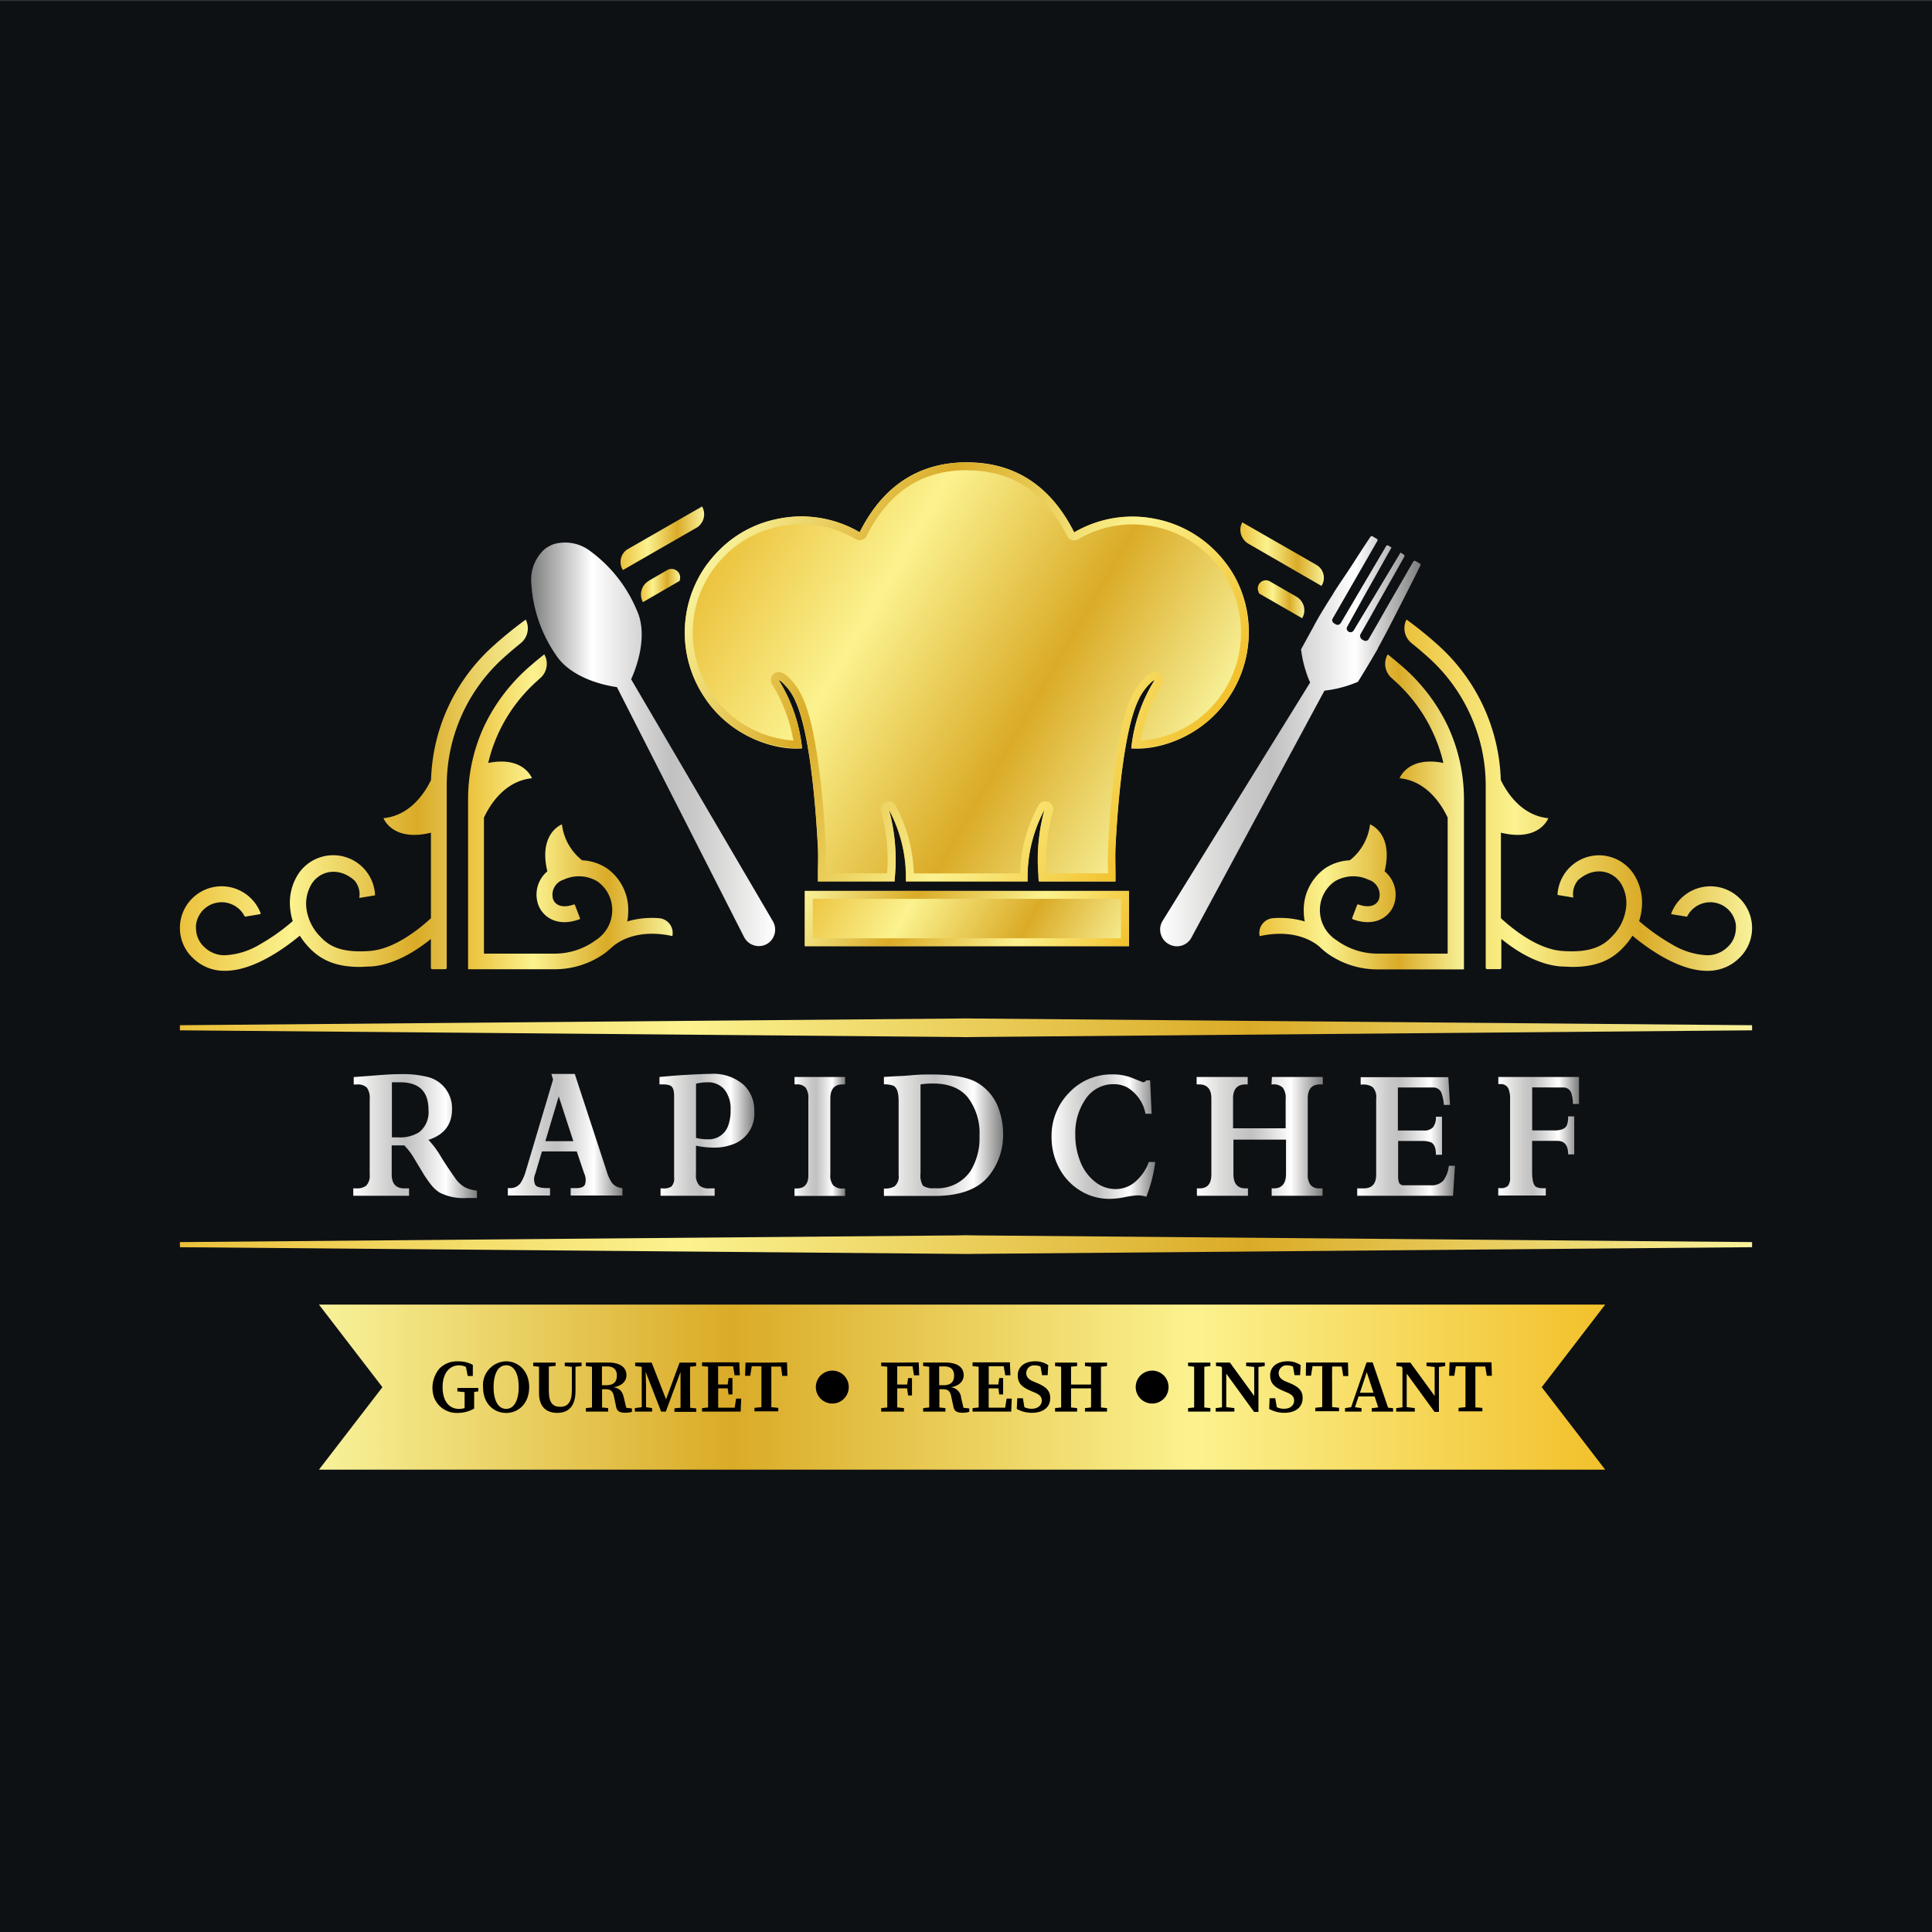 <svg id="Layer_1" data-name="Layer 1" xmlns="http://www.w3.org/2000/svg" xmlns:xlink="http://www.w3.org/1999/xlink" viewBox="0 0 1000 1000"><rect x="0" y="0" width="1000" height="1000" fill="#333333" stroke="none"/><defs><style>.cls-1{fill:none;}.cls-2{fill:#0e1114;}.cls-3{clip-path:url(#clip-path);}.cls-4{fill:url(#linear-gradient);}.cls-5{fill:url(#linear-gradient-2);}.cls-6{fill:url(#linear-gradient-3);}.cls-7{fill:url(#linear-gradient-4);}.cls-8{fill:url(#linear-gradient-5);}.cls-9{fill:url(#linear-gradient-6);}.cls-10{fill:url(#linear-gradient-7);}.cls-11{fill:url(#linear-gradient-8);}.cls-12{fill:url(#linear-gradient-9);}.cls-13{fill:url(#linear-gradient-10);}.cls-14{fill:url(#linear-gradient-11);}.cls-15{fill:url(#linear-gradient-12);}.cls-16{fill:url(#linear-gradient-13);}.cls-17{fill:url(#linear-gradient-14);}.cls-18{fill:url(#linear-gradient-15);}.cls-19{fill:url(#linear-gradient-16);}.cls-20{fill:url(#linear-gradient-17);}.cls-21{fill:url(#linear-gradient-18);}.cls-22{fill:url(#linear-gradient-19);}.cls-23{fill:url(#linear-gradient-20);}.cls-24{fill:url(#linear-gradient-21);}.cls-25{fill:url(#linear-gradient-22);}.cls-26{fill:url(#linear-gradient-23);}.cls-27{fill:url(#linear-gradient-24);}.cls-28{fill:url(#linear-gradient-25);}.cls-29{fill:url(#linear-gradient-26);}</style><clipPath id="clip-path"><rect class="cls-1" x="93.12" y="239.3" width="813.76" height="521.41"/></clipPath><linearGradient id="linear-gradient" x1="651.05" y1="690.86" x2="675.14" y2="690.86" gradientTransform="matrix(1, 0, 0, -1, 0, 1001.07)" gradientUnits="userSpaceOnUse"><stop offset="0" stop-color="#ebc13b"/><stop offset="0.32" stop-color="#fbf28f"/><stop offset="0.68" stop-color="#daab27"/><stop offset="1" stop-color="#f8f29a"/></linearGradient><linearGradient id="linear-gradient-2" x1="651.82" y1="580.85" x2="757.71" y2="580.85" xlink:href="#linear-gradient"/><linearGradient id="linear-gradient-3" x1="642.07" y1="714.26" x2="685.4" y2="714.26" xlink:href="#linear-gradient"/><linearGradient id="linear-gradient-4" x1="726.75" y1="589.49" x2="906.87" y2="589.49" xlink:href="#linear-gradient"/><linearGradient id="linear-gradient-5" x1="600.48" y1="617.43" x2="735.31" y2="617.43" gradientTransform="matrix(1, 0, 0, -1, 0, 1001.07)" gradientUnits="userSpaceOnUse"><stop offset="0" stop-color="#fff"/><stop offset="0.18" stop-color="#dfdfde"/><stop offset="0.33" stop-color="#c9c9c9"/><stop offset="0.43" stop-color="#c1c1c1"/><stop offset="0.55" stop-color="#d5d5d5"/><stop offset="0.75" stop-color="#fff"/><stop offset="0.82" stop-color="#dbdada"/><stop offset="0.99" stop-color="#818282"/><stop offset="1" stop-color="#7b7b7b"/></linearGradient><linearGradient id="linear-gradient-6" x1="331.43" y1="698" x2="351.91" y2="698" xlink:href="#linear-gradient"/><linearGradient id="linear-gradient-7" x1="242.28" y1="580.87" x2="348.18" y2="580.87" xlink:href="#linear-gradient"/><linearGradient id="linear-gradient-8" x1="321.2" y1="722.47" x2="364.46" y2="722.47" xlink:href="#linear-gradient"/><linearGradient id="linear-gradient-9" x1="93.12" y1="589.49" x2="273.2" y2="589.49" xlink:href="#linear-gradient"/><linearGradient id="linear-gradient-10" x1="274.72" y1="615.81" x2="401.16" y2="615.81" gradientTransform="matrix(1, 0, 0, -1, 0, 1001.07)" gradientUnits="userSpaceOnUse"><stop offset="0" stop-color="#7b7b7b"/><stop offset="0.01" stop-color="#818282"/><stop offset="0.18" stop-color="#dbdada"/><stop offset="0.25" stop-color="#fff"/><stop offset="0.45" stop-color="#d5d5d5"/><stop offset="0.57" stop-color="#c1c1c1"/><stop offset="0.67" stop-color="#c9c9c9"/><stop offset="0.82" stop-color="#dfdfde"/><stop offset="1" stop-color="#fff"/></linearGradient><linearGradient id="linear-gradient-11" x1="431.34" y1="565.55" x2="569.56" y2="485.72" xlink:href="#linear-gradient"/><linearGradient id="linear-gradient-12" x1="372.22" y1="720.53" x2="605.03" y2="586.12" xlink:href="#linear-gradient"/><linearGradient id="linear-gradient-13" x1="431.39" y1="565.54" x2="569.56" y2="485.76" gradientTransform="matrix(1, 0, 0, -1, 0, 1001.07)" gradientUnits="userSpaceOnUse"><stop offset="0" stop-color="#f8f29a"/><stop offset="0.32" stop-color="#daab27"/><stop offset="0.68" stop-color="#fbf28f"/><stop offset="1" stop-color="#f2c02b"/></linearGradient><linearGradient id="linear-gradient-14" x1="372.23" y1="720.51" x2="605.02" y2="586.11" xlink:href="#linear-gradient-13"/><linearGradient id="linear-gradient-15" x1="165.09" y1="283.11" x2="830.85" y2="283.11" xlink:href="#linear-gradient-13"/><linearGradient id="linear-gradient-16" x1="182.86" y1="413.04" x2="246.84" y2="413.04" xlink:href="#linear-gradient-5"/><linearGradient id="linear-gradient-17" x1="262.79" y1="413.76" x2="322.21" y2="413.76" xlink:href="#linear-gradient-5"/><linearGradient id="linear-gradient-18" x1="341.34" y1="413.71" x2="390.51" y2="413.71" xlink:href="#linear-gradient-5"/><linearGradient id="linear-gradient-19" x1="411.13" y1="412.86" x2="437.32" y2="412.86" xlink:href="#linear-gradient-5"/><linearGradient id="linear-gradient-20" x1="457.55" y1="413.44" x2="519.32" y2="413.44" xlink:href="#linear-gradient-5"/><linearGradient id="linear-gradient-21" x1="544.3" y1="412.8" x2="597.96" y2="412.8" xlink:href="#linear-gradient-5"/><linearGradient id="linear-gradient-22" x1="619.38" y1="412.87" x2="684.46" y2="412.87" xlink:href="#linear-gradient-5"/><linearGradient id="linear-gradient-23" x1="702.49" y1="412.83" x2="753.06" y2="412.83" xlink:href="#linear-gradient-5"/><linearGradient id="linear-gradient-24" x1="775.52" y1="412.91" x2="817.13" y2="412.91" xlink:href="#linear-gradient-5"/><linearGradient id="linear-gradient-25" x1="93.12" y1="356.86" x2="906.87" y2="356.86" xlink:href="#linear-gradient"/><linearGradient id="linear-gradient-26" x1="93.12" y1="469.1" x2="906.87" y2="469.1" xlink:href="#linear-gradient"/></defs><rect class="cls-2" x="0.25" y="0.25" width="999.45" height="1000.04" transform="translate(1000.25 0.29) rotate(90)"/><g class="cls-3"><path class="cls-4" d="M674,320l-22.37-12.87a5.58,5.58,0,0,0-.41-1.32,4.05,4.05,0,0,1,0-2.46,4,4,0,0,1,1.35-2.06,4.18,4.18,0,0,1,4.69-.39l13.72,7.9a8.35,8.35,0,0,1,3.87,5A8.18,8.18,0,0,1,674,320Z"/><path class="cls-5" d="M724.83,344.1c-2.14-1.86-4.34-3.65-6.55-5.41a9.78,9.78,0,0,0,2,12.23l2,1.83a82.19,82.19,0,0,1,22,32.71,76.24,76.24,0,0,1,2.8,9.44c-18.41-3.68-22.66,7.92-22.66,7.92,14.6,1.42,22.22,14.63,24.89,20.39V493.6h-36a36,36,0,0,1-21.61-7A18.41,18.41,0,0,1,683.2,472a18.15,18.15,0,0,1,7.55-15.73,18.67,18.67,0,0,1,8.68-2.68,18.38,18.38,0,0,1,8.88,1.74,8.16,8.16,0,0,1,5.76,7.05,7.76,7.76,0,0,1-.35,3.17c-1.41,3.46-5.44,4.44-10.6,2.61a.55.55,0,0,0-.38,0,.51.51,0,0,0-.28.26l-2.58,6.74c0,.06,0,.13,0,.19a.48.48,0,0,0,.07.2.41.41,0,0,0,.12.17.49.49,0,0,0,.16.1c10.95,4,18.5-.7,21.15-7.18A15.72,15.72,0,0,0,716.68,451c4.75-19.78-7.55-24.31-7.55-24.31a27.82,27.82,0,0,1-10.45,18.59,25.38,25.38,0,0,0-12.59,4A26.37,26.37,0,0,0,674.83,472a24.1,24.1,0,0,0,.53,4.94,45.51,45.51,0,0,0-16.3-1.7,7.59,7.59,0,0,0-3.15.88,7.4,7.4,0,0,0-2.51,2.13,7,7,0,0,0-1.39,3,7.77,7.77,0,0,0,0,3.29c18.88-4.15,28.86,3.59,31.19,5.69l.44.44c.91.82,1.85,1.64,2.92,2.46a44.5,44.5,0,0,0,26.81,8.62h44.37V413.68a89.94,89.94,0,0,0-8.3-37.75A95,95,0,0,0,724.83,344.1Z"/><path class="cls-6" d="M646.19,281.44,684,303.27a8,8,0,0,0,1.14-2.91,8.19,8.19,0,0,0-.13-3.12,7.76,7.76,0,0,0-1.32-2.82,7.91,7.91,0,0,0-2.36-2.06l-38.33-22a8.54,8.54,0,0,0-.94,3,8.16,8.16,0,0,0,1.76,6A7.83,7.83,0,0,0,646.19,281.44Z"/><path class="cls-7" d="M906.87,480.36V480A21.58,21.58,0,0,0,873,462.6a21.89,21.89,0,0,0-7.93,10.08c0,.06,0,.11,0,.17a.23.23,0,0,0,0,.16.73.73,0,0,0,.09.13c.06,0,.13.06.16.08l7.61,1.22a.31.31,0,0,0,.22,0,.28.28,0,0,0,.16-.16,13.37,13.37,0,0,1,25.17,4.43,11.64,11.64,0,0,1,0,1.67,13.39,13.39,0,0,1-3.61,9.15l-.76.72a14.85,14.85,0,0,1-10.35,4.19,38.41,38.41,0,0,1-18.35-5.63,105.65,105.65,0,0,1-17-12.05,30.6,30.6,0,0,0,1.32-6.29,27.24,27.24,0,0,0-3.15-16.39,21.57,21.57,0,0,0-18.88-11.38A21.57,21.57,0,0,0,806.17,463a.29.29,0,0,0,.07.17.3.3,0,0,0,.15.09l7.78,1.29.09,0,.1,0a10.43,10.43,0,0,1,.25-4.84,10.87,10.87,0,0,1,2.3-4.25c9-7.84,19.16-4.31,22.81,3.14a19.63,19.63,0,0,1,2,10.7,25.25,25.25,0,0,1-7.48,15.53l-.19.22c-4.31,4.44-10.61,8.31-25.71,7.14-12.59-1-25.18-11.16-31.47-16.92V431c20,4.88,24.54-7.51,24.54-7.51-14.12-1.36-21.74-13.78-24.6-19.79a97.87,97.87,0,0,0-32-69.38Q736.74,327,728,320.67a9.92,9.92,0,0,0,2.67,12.26q4.44,3.58,8.69,7.4a89.11,89.11,0,0,1,24.1,35.51A87.92,87.92,0,0,1,769,406.5v94.36a.75.75,0,0,0,.75.76h6.58a.75.75,0,0,0,.76-.76V486c7.7,6.29,18.88,13.3,30.8,14.25,2.11,0,4.09.22,6,.22,11.74,0,19.86-3.15,26.4-10.16a37.25,37.25,0,0,0,4.66-6C853,491.05,869,502.5,883.55,502.5h.67a23,23,0,0,0,8.93-1.86,22.55,22.55,0,0,0,7.49-5.19,1.91,1.91,0,0,0,.47-.47A21.35,21.35,0,0,0,906.87,480.36Z"/><path class="cls-8" d="M688.17,357.12a55.23,55.23,0,0,0,5.88-1.22,59.71,59.71,0,0,0,8.82-3s3.14-5,6-9.85c1.66-2.73,3.14-5.41,4.21-7.1v-.26c1.51-2.73,3.43-6.29,5.51-10.28,1.23-2.36,2.52-4.88,3.78-7.36l8.93-17.52,3.87-7.8a.79.79,0,0,0,.07-.6.81.81,0,0,0-.38-.47l-2.23-1.26a.86.86,0,0,0-.29-.11.81.81,0,0,0-.31,0,.77.77,0,0,0-.29.14,1,1,0,0,0-.22.23l-13.94,24.13L713.5,322l-5.07,8.77a1.43,1.43,0,0,1-.62.67,1.83,1.83,0,0,1-.89.28,1.76,1.76,0,0,1-1.1-.26L705,331a1.94,1.94,0,0,1-.56-.51,2.07,2.07,0,0,1-.32-.71,2.07,2.07,0,0,1,0-1.39l5.13-9,4-7.17,13.06-23.09.54-1a.71.71,0,0,0,.09-.6.83.83,0,0,0-.38-.5l-1.7-1-.56,1-14,23.34-4.25,7-5.35,8.9a1.82,1.82,0,0,1-.88.78,1.84,1.84,0,0,1-1.63,0,2.17,2.17,0,0,1-.82-.72,2,2,0,0,1-.32-1,2.36,2.36,0,0,1,.26-.94l5.09-9.19,4-7.2,13.28-23.62.56-1-1.66-1a.8.8,0,0,0-.6-.09,1,1,0,0,0-.54.37l-.56,1-13.41,22.71-4.15,7.07-5.35,9.06a2,2,0,0,1-.63.63,1.76,1.76,0,0,1-1,.29,1.93,1.93,0,0,1-1-.29l-.82-.5a1.74,1.74,0,0,1-.73-.74,2,2,0,0,1-.25-1,1.8,1.8,0,0,1,.29-.82l5.25-9.12,4.09-7.11L712.9,280a.88.88,0,0,0,.13-.3,1.12,1.12,0,0,0,0-.32,1,1,0,0,0-.16-.28.69.69,0,0,0-.25-.2l-2.2-1.29a.71.71,0,0,0-.57-.09.77.77,0,0,0-.5.34c-1.07,1.57-3.78,5.66-4.82,7.27-2.58,4-6.29,9.84-10.32,15.72-1.51,2.33-3.15,4.66-4.44,6.92-2.29,3.62-4.4,7-6,9.66l-.57.94c-.81,1.39-2.14,3.68-3.49,6.29-2.93,5.32-6.29,11.45-6.29,11.45a64.28,64.28,0,0,0,1.82,9.12c.6,2.08,1.23,4,1.89,5.7.32.81.63,1.6,1,2.32L601.73,476.68a9,9,0,0,0-1.17,3.22,8.81,8.81,0,0,0,1.73,6.5,8.5,8.5,0,0,0,2.58,2.23,8.57,8.57,0,0,0,6.67.84,8.59,8.59,0,0,0,3-1.57,8.26,8.26,0,0,0,2.17-2.64l68.79-127.73C686.34,357.37,687.19,357.28,688.17,357.12Z"/><path class="cls-9" d="M335.74,300.63l9.63-5.57a4.46,4.46,0,0,1,6.29,5.69l-18.88,10.92a8.2,8.2,0,0,1,3-11Z"/><path class="cls-10" d="M275.16,344.1c2.14-1.86,4.31-3.65,6.55-5.41a9.78,9.78,0,0,1-2,12.23l-2,1.83a82,82,0,0,0-22.19,32.71,77.47,77.47,0,0,0-2.8,9.44c18.38-3.68,22.63,7.92,22.63,7.92-14.57,1.42-22.22,14.63-24.86,20.39V493.6h36.31a36,36,0,0,0,21.62-7A18.42,18.42,0,0,0,316.86,472a18.1,18.1,0,0,0-7.56-15.73,18.63,18.63,0,0,0-17.59-.94,8.13,8.13,0,0,0-4.82,4,8.08,8.08,0,0,0-.56,6.24c1.42,3.46,5.45,4.44,10.61,2.61a.5.5,0,0,1,.38,0,.55.55,0,0,1,.28.26l2.58,6.73a.49.49,0,0,1,0,.2.46.46,0,0,1,0,.2.48.48,0,0,1-.12.16.4.4,0,0,1-.18.1c-10.95,4-18.5-.69-21.14-7.17A15.73,15.73,0,0,1,283.31,451c-4.75-19.78,7.55-24.31,7.55-24.31a27.82,27.82,0,0,0,10.45,18.59,25.52,25.52,0,0,1,12.59,4A26.31,26.31,0,0,1,325.16,472a23.42,23.42,0,0,1-.53,4.94,45.58,45.58,0,0,1,16.3-1.7,7.66,7.66,0,0,1,5.68,3,7.65,7.65,0,0,1,1.4,6.27c-18.88-4.15-28.86,3.59-31.19,5.69l-.47.44c-.92.82-1.9,1.64-2.92,2.46a44.41,44.41,0,0,1-26.56,8.58H242.28V413.64a89.78,89.78,0,0,1,8.3-37.74A95.27,95.27,0,0,1,275.16,344.1Z"/><path class="cls-11" d="M360.38,273.23l-37.95,21.83a7.79,7.79,0,0,1,.31-8.84,7.69,7.69,0,0,1,2.33-2.07l38.33-22a8.18,8.18,0,0,1-3,11.1Z"/><path class="cls-12" d="M93.12,480.36V480a21.59,21.59,0,0,1,41.76-7.36.55.55,0,0,1,0,.18.44.44,0,0,1-.06.16.47.47,0,0,1-.11.13.41.41,0,0,1-.17.07L127,474.44a.33.33,0,0,1-.22,0,.41.41,0,0,1-.16-.16,13.37,13.37,0,0,0-25.17,4.43,11.64,11.64,0,0,0,0,1.67,13.25,13.25,0,0,0,3.61,9.15l.76.72a14.88,14.88,0,0,0,10.35,4.19,38.34,38.34,0,0,0,18.35-5.63,102.9,102.9,0,0,0,17-12.05,30.68,30.68,0,0,1-1.29-6.29,27.4,27.4,0,0,1,3.15-16.39,21.68,21.68,0,0,1,40.75,9.12.24.24,0,0,1-.06.17.26.26,0,0,1-.16.09l-7.77,1.28a.17.17,0,0,1-.1,0l-.09,0a10.92,10.92,0,0,0-2.55-9.09c-9-7.83-19.2-4.3-22.81,3.15a20,20,0,0,0-2.08,10.69,25.56,25.56,0,0,0,7.3,15.35l.22.22c4.22,4.44,10.32,8.31,25.55,7.14,12.59-1,25.18-11.16,31.47-16.92V431c-20,4.88-24.55-7.51-24.55-7.51,14.13-1.36,21.75-13.78,24.61-19.79a96.86,96.86,0,0,1,32.23-69.38,206.8,206.8,0,0,1,16.77-13.62,9.9,9.9,0,0,1-2.64,12.26q-4.44,3.58-8.69,7.4a88.79,88.79,0,0,0-29.55,66.17v94.36a.75.75,0,0,1-.75.76h-6.71a.77.77,0,0,1-.53-.22.76.76,0,0,1-.22-.54V486c-7.71,6.29-18.88,13.3-30.81,14.25-2.11,0-4.09.22-6,.22-11.74,0-19.82-3.15-26.37-10.16a39.66,39.66,0,0,1-4.66-6c-8.12,6.73-24.07,18.18-38.7,18.18h-.63a23,23,0,0,1-16.43-7.05l-.5-.47A21.36,21.36,0,0,1,93.12,480.36Z"/><path class="cls-13" d="M281.8,284.34a6.82,6.82,0,0,1,.79-.63,12.88,12.88,0,0,1,1.6-.94,15,15,0,0,1,1.64-.85l.94-.32a21.52,21.52,0,0,1,9.77-.39,21.3,21.3,0,0,1,8.92,4,72.66,72.66,0,0,1,24.14,30.63c5.63,12.11.69,27.87-2.93,35.74L400,476.77a8.63,8.63,0,0,1,.93,6.61,9,9,0,0,1-1.5,3.05,8.6,8.6,0,0,1-2.57,2.23,8.56,8.56,0,0,1-9.63-1,8.7,8.7,0,0,1-2.11-2.67l-65.8-129.34c-8.59-1.19-24.48-5.53-31.69-16.82A72.79,72.79,0,0,1,275,302a21.29,21.29,0,0,1,6.77-17.64Z"/><path class="cls-14" d="M416.55,464.28v25.45H584.36V461.14H416.55Z"/><path class="cls-15" d="M640.24,300.6a55.77,55.77,0,0,0-5.76-9.22l-1.41-1.79A60.62,60.62,0,0,0,556,275.5c-11.55-22.93-29.58-36.2-55.5-36.2S456.45,252.57,445,275.5a59.4,59.4,0,0,0-42.23-6.89,58.57,58.57,0,0,0-29,14.75,65.11,65.11,0,0,0-7.33,8.15c-.44.53-.85,1.1-1.23,1.63a60.1,60.1,0,0,0-.6,67.82c13.5,20.54,36.73,27.65,50.51,26.36A82.1,82.1,0,0,0,403,352a3.81,3.81,0,0,1,1.42.82,28,28,0,0,1,7.24,10c7.83,16.71,10.76,57.79,11.67,76.06.22,4.69,0,9.44,0,14.19v3.14H463c0-1.07.16-2.11.22-3.14A98,98,0,0,0,460,419a73.7,73.7,0,0,1,8.84,34.1v3.14H531.8v-3.14a74.08,74.08,0,0,1,8.82-34.1,97.1,97.1,0,0,0-3.15,34.1,15.28,15.28,0,0,0,.22,3.14h39.62v-3.14c0-4.79-.16-9.44,0-14.19.88-18.27,3.81-59.35,11.64-76.06a28.62,28.62,0,0,1,7.24-10,4.11,4.11,0,0,1,1.41-.82,82.3,82.3,0,0,0-12.08,35.33c13.75,1.29,37-5.82,50.51-26.36a60.61,60.61,0,0,0,10.22-29.62A60,60,0,0,0,640.24,300.6Z"/><path class="cls-16" d="M580.23,465.23v20.41H420.7V465.23H580.3m4.09-4.09H416.61v28.59H584.32V461.14Z"/><path class="cls-17" d="M500.47,243.45c23.38,0,40.33,11.1,51.85,33.94a4.38,4.38,0,0,0,1,1.29,4.08,4.08,0,0,0,1.45.78,3.79,3.79,0,0,0,1.19.19,4.08,4.08,0,0,0,2-.53,56.72,56.72,0,0,1,28.1-7.71,57.88,57.88,0,0,1,11.23,1.13,55.27,55.27,0,0,1,32.54,19.66l1.38,1.73a51.15,51.15,0,0,1,5.32,8.56,56.2,56.2,0,0,1-3.68,56.17,55.22,55.22,0,0,1-42.54,24.63A83.17,83.17,0,0,1,601.44,354a4.19,4.19,0,0,0,.54-2.37,4,4,0,0,0-.91-2.26,4,4,0,0,0-1.39-1.11,4.12,4.12,0,0,0-1.76-.4,3.72,3.72,0,0,0-1.26.22,8.09,8.09,0,0,0-2.74,1.51A32.3,32.3,0,0,0,585.58,361c-8.27,17.65-11.2,60.14-12.05,77.57-.19,3.9-.16,7.86,0,11.67v1.79H541.84a91.42,91.42,0,0,1,3.15-32,4.1,4.1,0,0,0-.22-2.92,4,4,0,0,0-2.11-2,3.89,3.89,0,0,0-1.57-.31,4,4,0,0,0-2.08.55,4.23,4.23,0,0,0-1.51,1.52,76.92,76.92,0,0,0-9.44,35.2H472.94a77.45,77.45,0,0,0-9.44-35.2,4.13,4.13,0,0,0-3.59-2.07,4,4,0,0,0-1.61.31,4.1,4.1,0,0,0-2.09,2,4,4,0,0,0-.2,2.91,92.13,92.13,0,0,1,3.14,32H427.47V438.59c-.89-17.43-3.78-59.77-12.06-77.57a32.25,32.25,0,0,0-8.34-11.42,7.82,7.82,0,0,0-2.76-1.54,3.63,3.63,0,0,0-1.26-.22,4.05,4.05,0,0,0-3.15,1.51,4.1,4.1,0,0,0-.38,4.63,81.79,81.79,0,0,1,11.11,29.31,56.08,56.08,0,0,1-52.09-56.36,55.86,55.86,0,0,1,10.14-31.55c.35-.51.7-1,1.07-1.45a60,60,0,0,1,6.9-7.71,54.69,54.69,0,0,1,27-13.74,55.38,55.38,0,0,1,39.3,6.57,4.2,4.2,0,0,0,2,.54,4.07,4.07,0,0,0,1.2-.19,4.11,4.11,0,0,0,1.44-.78,3.87,3.87,0,0,0,1-1.3c11.52-22.83,28.48-33.94,51.86-33.94m0-4.08c-25.89,0-44.05,13.27-55.51,36.2a60.35,60.35,0,0,0-30.08-8.24,61.73,61.73,0,0,0-12.05,1.22,58.65,58.65,0,0,0-29,14.76,65.82,65.82,0,0,0-7.33,8.14c-.44.54-.85,1.1-1.22,1.64a60,60,0,0,0-.6,67.81,59.14,59.14,0,0,0,47.2,26.49h3.3A82,82,0,0,0,403.08,352a3.77,3.77,0,0,1,1.41.82,27.72,27.72,0,0,1,7.24,10c7.84,16.71,10.76,57.79,11.68,76.06.22,4.69,0,9.44,0,14.19v3.14h39.65c0-1.07.15-2.11.22-3.14a98,98,0,0,0-3.15-34.1,73.58,73.58,0,0,1,8.84,34.1v3.14H531.9v-3.14a74.19,74.19,0,0,1,8.81-34.1,97.57,97.57,0,0,0-3.15,34.1,15.28,15.28,0,0,0,.22,3.14H577.4v-3.14c0-4.79-.16-9.44,0-14.19.88-18.27,3.81-59.35,11.65-76.06a28.6,28.6,0,0,1,7.23-10,4.15,4.15,0,0,1,1.42-.82,82.32,82.32,0,0,0-12.09,35.33h3.31a59.21,59.21,0,0,0,47.2-26.49,60.32,60.32,0,0,0,3.93-60.23,56.39,56.39,0,0,0-5.75-9.22l-1.42-1.79a58.89,58.89,0,0,0-34.77-21,59.22,59.22,0,0,0-42.14,7c-11.55-22.93-29.58-36.2-55.5-36.2Z"/><path class="cls-18" d="M830.85,760.7H165.09L197.94,718l-32.85-42.75H830.85L798,718Z"/><path d="M240.42,718.4h-3.68v1.79l3.74.38v8.24a9,9,0,0,1-2.83.44c-5.07,0-8.56-3.87-8.56-11.29s3.75-11.26,8.47-11.26a7.87,7.87,0,0,1,3.62.85l.91,4.65h2.64v-5.75a15,15,0,0,0-7.55-1.8,12.6,12.6,0,0,0-9.67,3.66,15.49,15.49,0,0,0-2.91,14.82,12.49,12.49,0,0,0,7.14,7.31,12.49,12.49,0,0,0,5.16.89,16.88,16.88,0,0,0,8.52-2.27v-8.62l2.14-.25V718.4Z"/><path d="M262,704.62a12.2,12.2,0,0,0-8.88,4.07,12.15,12.15,0,0,0-2.51,4.31,12.28,12.28,0,0,0-.57,5c0,8.81,5.82,13.34,12,13.34S273.9,726.55,273.9,718,268.08,704.62,262,704.62Zm0,24.6c-4.63,0-6.52-5.22-6.52-11.26s1.89-11.29,6.52-11.29,6.48,5.25,6.48,11.29S266.51,729.22,262,729.22Z"/><path d="M296,705.28h-3.68v1.8l3.68.4v12c0,6.29-2.14,8.68-6,8.68s-5.92-2.07-5.92-8.3V707.33l3.53-.38v-1.67H276v1.8l3,.31v13.68c0,7.27,3.93,10.23,9.44,10.23s9.44-3.15,9.44-11.3V707.42l3.14-.34v-1.8h-5Z"/><path d="M322.93,723.53c-.76-3.31-2.08-4.94-5.35-5.48,4.72-.78,6.67-3.46,6.67-6.29,0-4.09-3.4-6.51-9.44-6.51H303.26v1.83l3.15.34V728.5l-3.15.34v1.79h11.52v-1.79l-3.15-.34v-9.44h1.64c2.74,0,3.9.88,4.5,3.71l1.13,5.32c.41,2.36,1.89,3.14,4.72,3.14a10.92,10.92,0,0,0,3.46-.47V729l-2.92-.32ZM311.57,717v-9.76h2.49c3.55,0,5.22,1.61,5.22,4.75s-1.57,5-5.51,5Z"/><path d="M357.17,718.78V707.42l3.14-.34v-1.8h-8.56l-7,19-7.46-19h-8.53v1.8l3.4.4v20.89l-3.56.47v1.79h8.94v-1.79l-3.15-.47V717.61l-.19-7.51,8,20.53h2.42l7.62-20.5v18.49l-3.15.35v1.79h11.3V729l-3.15-.35Q357.17,723.69,357.17,718.78Z"/><path d="M380.26,728.62h-8.52v-10h4.91l.47,3.14h2v-8.49h-2l-.47,3.34H371.7v-9.44h7.75l.78,4.66h2.71l-.28-6.67H363.37v1.92l3.14.34V728.5l-3.14.34v1.79h20l.28-6.7H381Z"/><path d="M399.3,705.28H385.87l-.22,6.83h2.67l.79-4.94h5v21.17l-3.59.38v1.79h12.31v-1.79l-3.59-.38v-21h5l.66,4.81h2.67l-.22-7Z"/><path d="M464.44,705.28H456.1v1.8l3.15.34V728.5l-3.15.34v1.79h11.8v-1.79l-3.49-.38v-9.84h5.1l.53,3.68h2v-9h-2l-.5,3.34h-5.13v-9.44h7.9l.78,4.66h2.68l-.25-6.67Z"/><path d="M497.48,723.53a5.88,5.88,0,0,0-5.32-5.48c4.72-.78,6.64-3.46,6.64-6.29,0-4.09-3.36-6.51-9.44-6.51H477.82v1.83l3.14.34V728.5l-3.14.34v1.79h11.54v-1.79l-3.14-.34v-9.44h1.66c2.71,0,3.91.88,4.47,3.71l1.14,5.32c.41,2.36,1.88,3.14,4.72,3.14a11.14,11.14,0,0,0,3.49-.47V729l-3-.32ZM486.12,717v-9.76h2.46c3.55,0,5.25,1.61,5.25,4.75s-1.57,5-5.54,5Z"/><path d="M520.27,728.62h-8.53v-10h5l.47,3.14h2v-8.49h-2l-.5,3.34h-4.94v-9.44h7.74l.82,4.66H523l-.28-6.67H503.4v1.92l3.15.34V728.5l-3.15.34v1.79h20l.29-6.7h-2.68Z"/><path d="M536.71,715.82l-1.63-.69c-2.52-1-3.9-2.3-3.9-4.5a4.25,4.25,0,0,1,.4-1.64,3.63,3.63,0,0,1,1-1.33,4.19,4.19,0,0,1,1.48-.8,3.92,3.92,0,0,1,1.67-.13,6.2,6.2,0,0,1,2.86.63l.76,4.43h2.92l.29-5.19a11.82,11.82,0,0,0-6.77-2c-5.32,0-9,2.74-9,7.24s2.61,6.29,6.83,8.11l1.54.66c2.8,1.17,4.06,2.17,4.06,4.41s-2,4.15-5.1,4.15a8.58,8.58,0,0,1-3.9-.82l-.76-4.62h-2.92l-.25,5.53a15.9,15.9,0,0,0,7.86,2c5.92,0,9.44-3,9.44-7.49C543.67,720.07,541.69,717.9,536.71,715.82Z"/><path d="M564.72,705.28h-3.15v1.8l3.15.31v9.25H554.37v-9.25l3.14-.31v-1.8H546.09v1.8l3.15.34V728.5l-3.15.34v1.79h11.42v-1.79l-3.14-.34v-9.88h10.35v9.88l-3.15.34v1.79H573v-1.79l-3.14-.34V707.42l3.14-.34v-1.8h-8.24Z"/><path d="M618.09,705.28h-3.15v1.8l3.15.34V728.5l-3.15.34v1.79h11.55v-1.79l-3.14-.34V707.42l3.14-.34v-1.8h-8.4Z"/><path d="M649.18,705.28H645v1.8l4.18.47v15l-12.59-17.3h-7.2v1.8l2.67.28.44.63V728.4l-3.24.44v1.79h9.66v-1.79l-4.21-.5V711l14.41,19.81h2.26V707.55l3.24-.47v-1.8h-5.44Z"/><path d="M667.4,715.82l-1.67-.69c-2.51-1-3.9-2.3-3.9-4.5a4.22,4.22,0,0,1,.41-1.64,4.12,4.12,0,0,1,2.52-2.13,3.87,3.87,0,0,1,1.66-.13,6.34,6.34,0,0,1,2.84.63l.78,4.43h2.9l.28-5.19a11.74,11.74,0,0,0-6.73-2c-5.35,0-9.06,2.74-9.06,7.24s2.64,6.29,6.86,8.11l1.54.66c2.8,1.17,4,2.17,4,4.41s-1.92,4.15-5.1,4.15a8.43,8.43,0,0,1-3.87-.82l-.79-4.62h-2.93l-.22,5.53a15.94,15.94,0,0,0,7.87,2c5.92,0,9.44-3,9.44-7.49C674.35,720.07,672.44,717.9,667.4,715.82Z"/><path d="M689.52,707.3h4.94l.79,4.93h2.64l-.19-7H676l-.09,6.83h2.67l.79-4.94h5v21.17l-3.58.38v1.79h12.3v-1.79l-3.59-.38v-11.2C689.46,713.81,689.46,710.54,689.52,707.3Z"/><path d="M710.48,705.16h-3.15l-8,23.21-3.15.47v1.79h8.53v-1.79l-3.37-.47,1.86-5.57h8.31l1.86,5.66-3.37.44v1.73h11.07V728.9l-2.61-.31Zm-6.58,15.72,3.53-10.63,3.49,10.63Z"/><path d="M742.58,705.28h-4.22v1.8l4.22.47v15L730,705.28h-7.24v1.8l2.71.28.44.63V728.4l-3.24.44v1.79h9.63v-1.79l-4.19-.5V711l14.41,19.81h2.27V707.55l3.24-.47v-1.8h-5.44Z"/><path d="M763.69,707.3h5.07l.79,4.81h2.64l-.19-7H750.29l-.22,7h2.67l.79-4.94h5v21.17l-3.58.38v1.79h12.33v-1.79l-3.62-.26V707.3Z"/><path d="M430.83,709.43a8.52,8.52,0,1,0,6,2.5A8.53,8.53,0,0,0,430.83,709.43Z"/><path d="M596.38,709.43a8.52,8.52,0,1,0,6,14.55,8.19,8.19,0,0,0,1.82-2.76,8.62,8.62,0,0,0-1.82-9.29,8.54,8.54,0,0,0-6-2.5Z"/><path class="cls-19" d="M235.92,610.26c-3.43-4.87-5.92-8.65-7.52-11.26a47.75,47.75,0,0,0-6.64-9c8.15-2.64,12.21-7.92,12.21-15.91a16.65,16.65,0,0,0-12.3-16.58,53.32,53.32,0,0,0-14.45-1.54c-3.43,0-7.93.25-13.53.72l-10.6.79v3.84h1.73a6.5,6.5,0,0,1,2.7.29,6.67,6.67,0,0,1,2.36,1.34,8.93,8.93,0,0,1,1.48,5.92V607.9a7.54,7.54,0,0,1-.3,3.13,7.4,7.4,0,0,1-1.56,2.72,8.19,8.19,0,0,1-5.31,1.35h-1.33v3.84h28.86V615.1h-2.45c-4.35,0-6.52-2.42-6.52-7.2V592.84h6.52a39.78,39.78,0,0,1,4.31,5.44l4.75,7.89a58.88,58.88,0,0,0,5.1,7.43,16.44,16.44,0,0,0,4.34,3.8,27.5,27.5,0,0,0,14,2.67h5.1v-3.8a18.9,18.9,0,0,1-6-1.61A15.2,15.2,0,0,1,235.92,610.26ZM217,586a18.61,18.61,0,0,1-11,2.7h-3.15V560.19h4.31q14.63,0,14.63,14.25A13.23,13.23,0,0,1,217,586Z"/><path class="cls-20" d="M314,606.2,297.5,555.88H285.39l.88,2.89L272.2,606a23.62,23.62,0,0,1-2.73,6.29,6.57,6.57,0,0,1-2.35,2,6.5,6.5,0,0,1-3,.68h-1.26v3.83H284.7v-3.83h-1c-3.72,0-5.92-.57-6.64-1.67a6.93,6.93,0,0,1,0-5.73l3.46-11.6h18l3.87,11.45a7.81,7.81,0,0,1,.41,5.66q-.89,1.89-4.53,1.89h-2.9v3.83h26.78v-3.83a7.59,7.59,0,0,1-5.35-2.68A20.61,20.61,0,0,1,314,606.2Zm-31.72-15.53,6.92-23.15,7.56,23.15Z"/><path class="cls-21" d="M367.77,555.85c-2.48,0-6.86.18-13.06.53s-10.38.79-13.37,1.07v3.84h1.82a10.3,10.3,0,0,1,3.53.5c1.48.57,2.23,2.33,2.23,5.25v42.4a6,6,0,0,1-.19,2.52,6,6,0,0,1-1.22,2.2,7.12,7.12,0,0,1-4.35.94H341.9v3.84h28V615.1h-2.48a7.78,7.78,0,0,1-5.35-1.41,7.81,7.81,0,0,1-1.83-6V593a44.73,44.73,0,0,0,9.44,1,25.82,25.82,0,0,0,8.59-1.35,16.8,16.8,0,0,0,12.15-17.43A18.12,18.12,0,0,0,385,561.6,23.71,23.71,0,0,0,367.77,555.85Zm9.06,26.95a10.54,10.54,0,0,1-10.57,6.89,22.72,22.72,0,0,1-6-.72V560.91a25.39,25.39,0,0,1,5.89-.72,10.83,10.83,0,0,1,4.86.88,10.94,10.94,0,0,1,4,2.92,16.09,16.09,0,0,1,3.15,10.63A21.69,21.69,0,0,1,376.83,582.8Z"/><path class="cls-22" d="M411.26,561.29h1.07a5.73,5.73,0,0,1,4.72,1.73,9.35,9.35,0,0,1,1.35,5.72v39.57c0,4.56-2,6.83-6,6.83h-1.16V619h26.18v-3.83h-1.19a6.52,6.52,0,0,1-2.63-.3,6.35,6.35,0,0,1-2.28-1.31,8,8,0,0,1-1.55-5.6V568.74c0-5,2.11-7.45,6.3-7.45h1.35v-3.84H411.26Z"/><path class="cls-23" d="M505.44,560.16q-7.26-4-23.38-4a100.86,100.86,0,0,0-11.26.47l-3.46.26-4,.18-5.82.35v3.84a13.09,13.09,0,0,1,4.81.69c1.89.85,2.8,3.49,2.8,8v38.31a6.61,6.61,0,0,1-.33,3.15,6.77,6.77,0,0,1-1.77,2.64,9.94,9.94,0,0,1-5.51,1.13v3.84h26.09q19.53,0,27.94-10.07a33.56,33.56,0,0,0,7.65-22,36.72,36.72,0,0,0-1.77-11.49A25.57,25.57,0,0,0,505.44,560.16Zm-3.14,46A20.66,20.66,0,0,1,483.64,615a9.06,9.06,0,0,1-5.92-1.29,10.15,10.15,0,0,1-1.26-6.29V561.29a39.84,39.84,0,0,1,6.45-.47q12,0,17.94,7.1A30.43,30.43,0,0,1,507,588a32.22,32.22,0,0,1-4.72,18.18Z"/><path class="cls-24" d="M587.85,611.46a15.42,15.42,0,0,1-10.42,4,16.71,16.71,0,0,1-10.54-3.71,24.43,24.43,0,0,1-7.74-10.54,36.6,36.6,0,0,1-2.58-13.84,31.05,31.05,0,0,1,5.57-18.87,17.41,17.41,0,0,1,6.29-5.46,17.08,17.08,0,0,1,8.09-1.87,14.58,14.58,0,0,1,7.14,1.79,20.29,20.29,0,0,1,6.05,5.8,20,20,0,0,1,3.21,7.73h3.14l-.75-17.3h-2a2,2,0,0,1-.69.69,1.91,1.91,0,0,1-.94.28c-.16,0-2.11-.78-5.92-2.32a26.51,26.51,0,0,0-9.91-1.73,30.07,30.07,0,0,0-22.44,9.43,31.91,31.91,0,0,0-9.13,23,33.73,33.73,0,0,0,4,16.16,30.11,30.11,0,0,0,11.3,11.83,28.68,28.68,0,0,0,14.72,4,43.21,43.21,0,0,0,7.87-.88,45,45,0,0,1,6.29-.91,13.87,13.87,0,0,1,4.88.69,77.39,77.39,0,0,0,4.63-18h-3.31A24.93,24.93,0,0,1,587.85,611.46Z"/><path class="cls-25" d="M658.12,561.29h.72a6.64,6.64,0,0,1,2.74.3,6.72,6.72,0,0,1,2.36,1.36,8.74,8.74,0,0,1,1.51,5.89V584H638.23V568.55c0-4.84,2.17-7.26,6.45-7.26h1.13v-3.84H619.38v3.84h1.32c4.09,0,6.3,2.42,6.3,7.26V607.9c0,4.78-2,7.2-6.08,7.2h-1.41v3.84h26.43V615.1h-1.23c-4.21,0-6.29-2.48-6.29-7.39V589.88h27.22v17.58c0,5.1-2.08,7.64-6.3,7.64h-1.13v3.84h26.34V615.1h-1.32a6.12,6.12,0,0,1-2.61-.31,6.39,6.39,0,0,1-2.24-1.38,9,9,0,0,1-1.48-5.7V568.55c0-4.84,2.08-7.26,6.3-7.26h1.48v-3.84H658.34Z"/><path class="cls-26" d="M747.08,611.08a8.09,8.09,0,0,1-3,1.94,8.26,8.26,0,0,1-3.56.48H726.72a2.5,2.5,0,0,1-2.61-1.45,10.87,10.87,0,0,1-.44-3.68v-17.8h12.11a13.3,13.3,0,0,1,4.78.66c1.8.79,2.68,2.93,2.68,6.48h3.15V578h-3.15a8.32,8.32,0,0,1-1.57,5.54,6.13,6.13,0,0,1-4.76,1.6H723.54V562.89h18.13a4.59,4.59,0,0,1,2.64.66,4.44,4.44,0,0,1,1.76,2.05,24.1,24.1,0,0,1,1.29,6.29h3.15l-.85-14.35H704.28v3.84h.82a8.29,8.29,0,0,1,5.38,1.32,7.39,7.39,0,0,1,1.57,2.78,7.23,7.23,0,0,1,.26,3.17V608c0,4.71-2.14,7.1-6.46,7.1h-3.36v3.84h49.59l1-15.54h-3.15A15.85,15.85,0,0,1,747.08,611.08Z"/><path class="cls-27" d="M808.94,562.89a4.26,4.26,0,0,1,2.52.58,4.17,4.17,0,0,1,1.7,1.94,17.59,17.59,0,0,1,1,6h3.14V557.45H775.52v3.68h1a4.3,4.3,0,0,1,2.52.53,4.16,4.16,0,0,1,1.73,1.86,14.07,14.07,0,0,1,.85,5.82v40a6.76,6.76,0,0,1-1.07,4.4,4.63,4.63,0,0,1-1.73,1,4.84,4.84,0,0,1-2,.22h-1.33v3.84h24.61V615h-1.57a7,7,0,0,1-3.46-.69c-1.36-.82-2.05-3.46-2.05-7.93V590.51h13c3.77,0,5.66,2.33,5.66,7h3.15V577.83h-3.15a12.2,12.2,0,0,1-.6,4.41c-.72,1.91-2.92,2.86-6.57,2.86H793.05V562.83Z"/><path class="cls-28" d="M500,639.36l-4.94.09L93.12,642.91v2.64L495.06,649l4.85.06H500l4.94-.06,401.93-3.46v-2.64l-401.93-3.46Z"/><path class="cls-29" d="M504.94,527.19l-4.94-.06-4.94.06L93.12,530.65v2.64l401.94,3.46,4.85.07H500l4.94-.07,401.93-3.46v-2.64Z"/></g></svg>